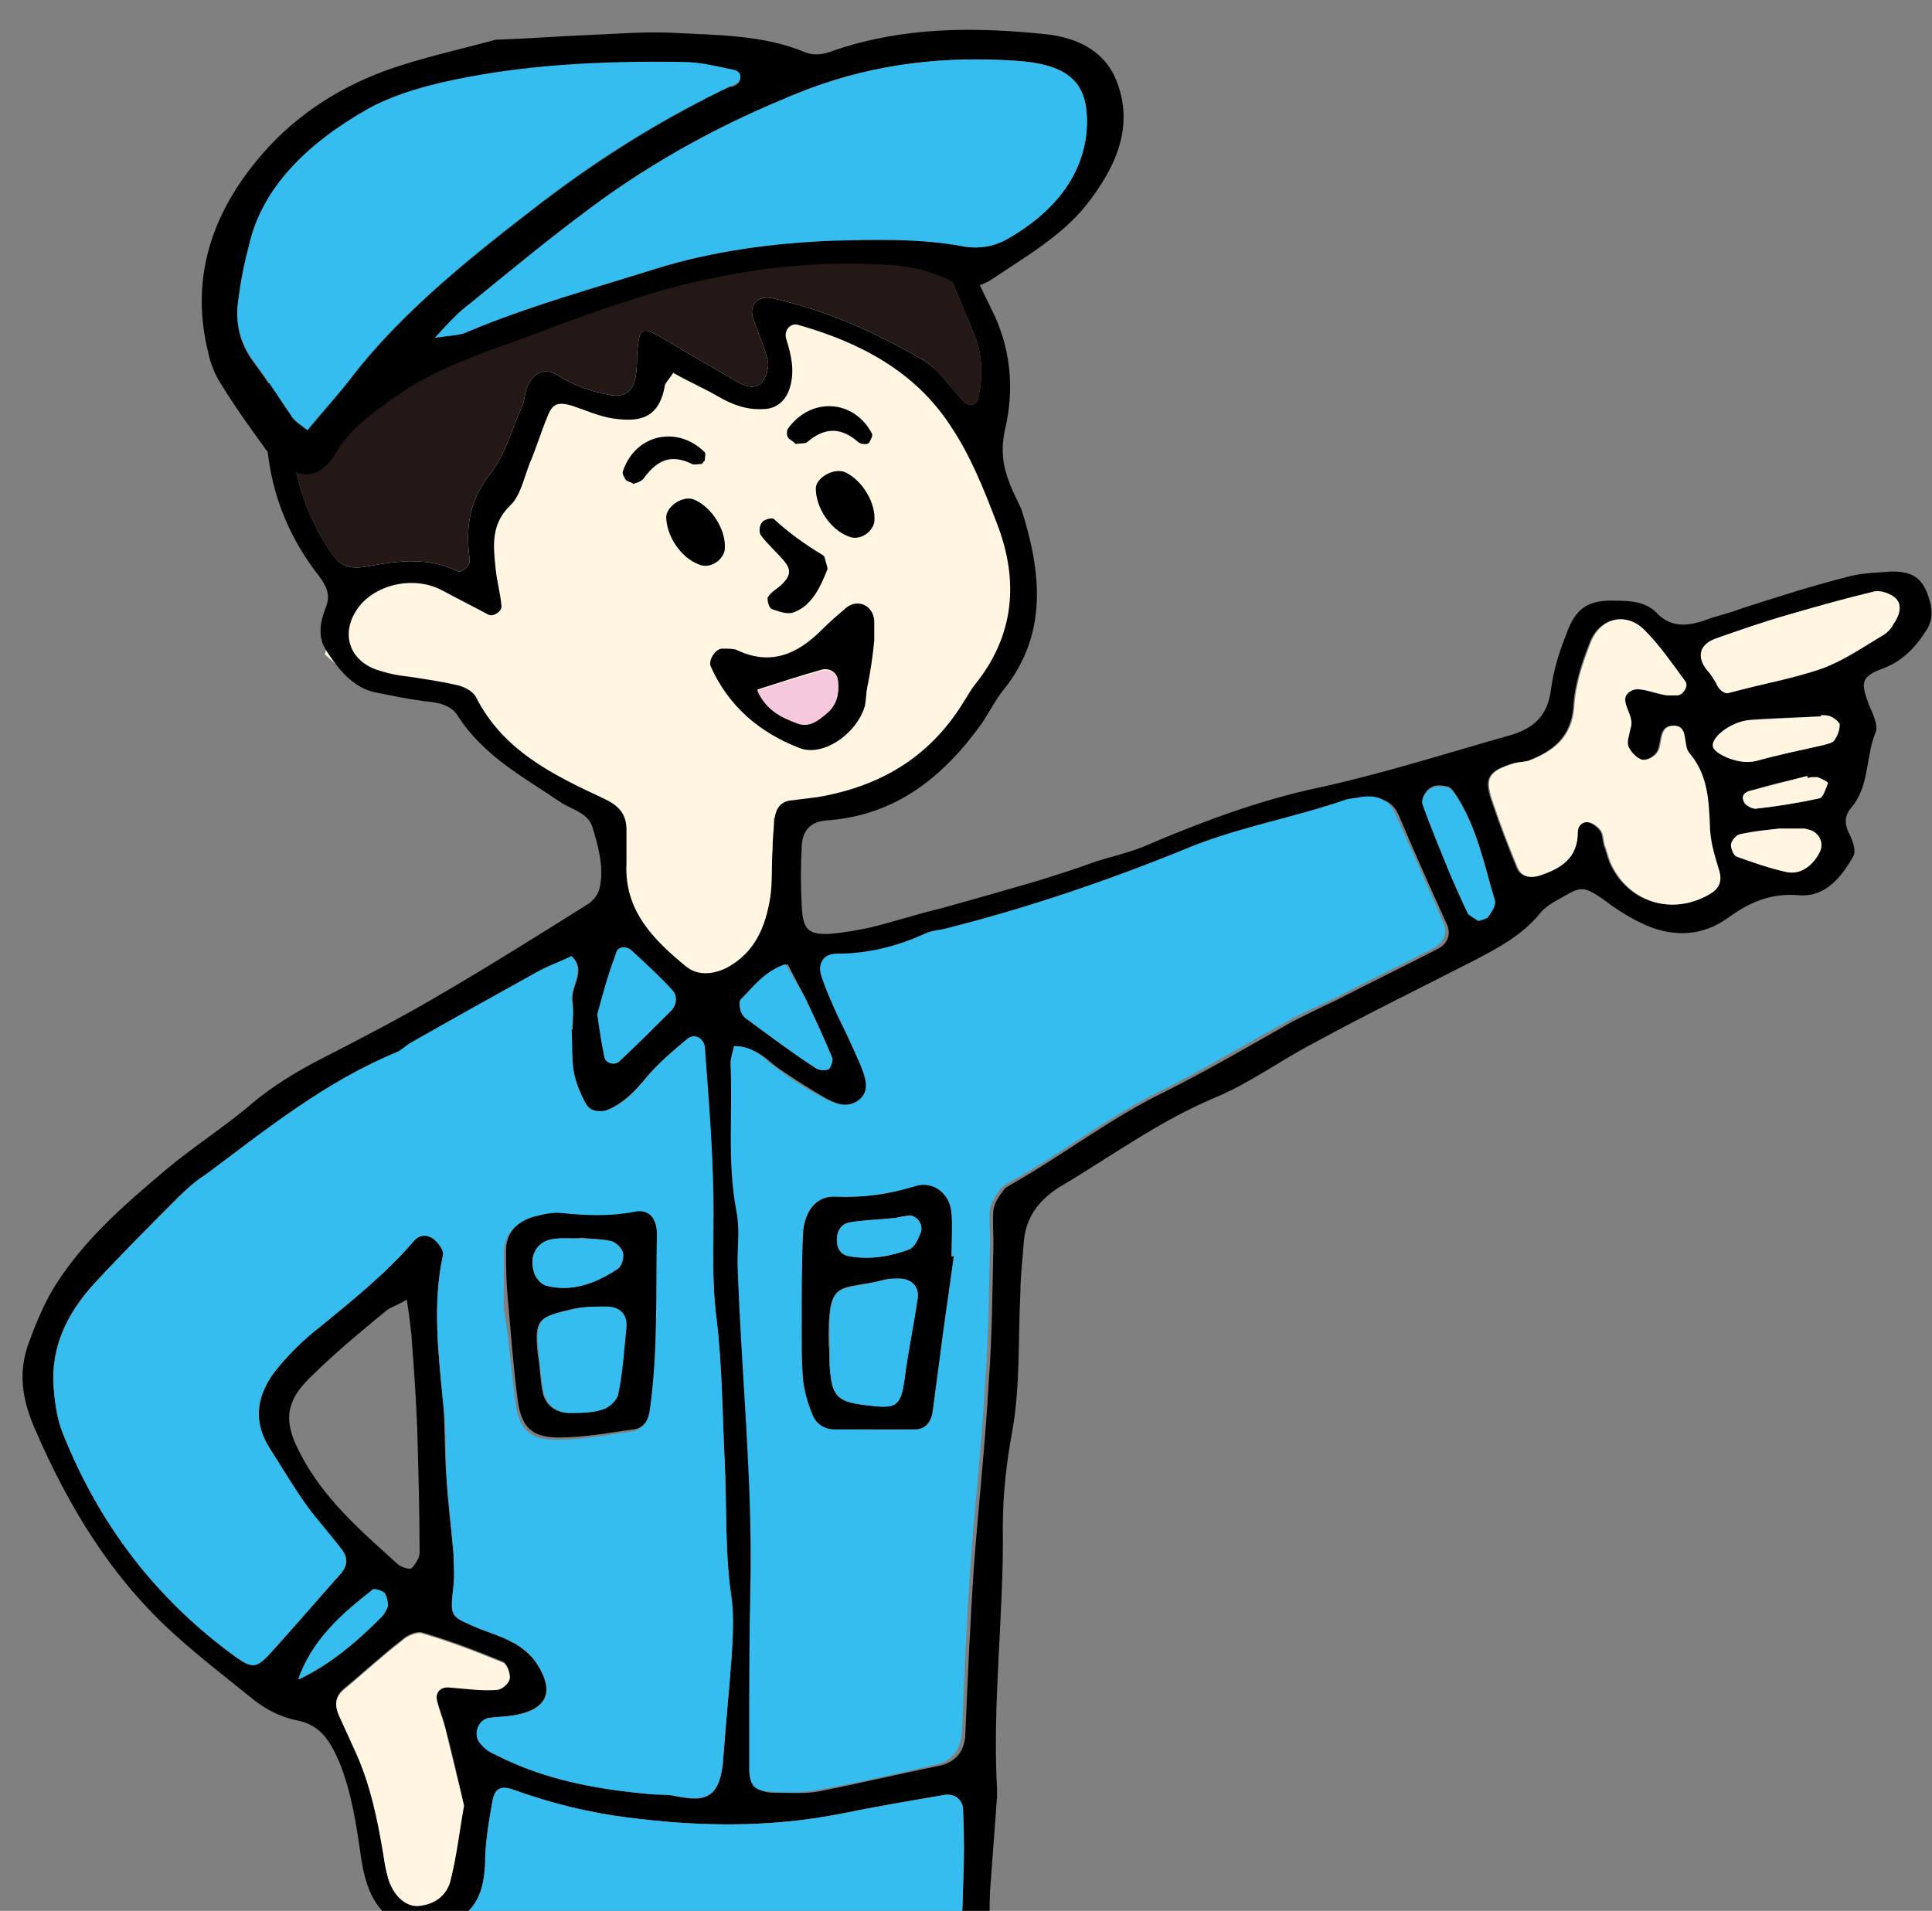 <?xml version="1.0" encoding="utf-8"?>
<!-- Generator: Adobe Illustrator 23.0.1, SVG Export Plug-In . SVG Version: 6.00 Build 0)  -->
<svg version="1.1" id="レイヤー_1" xmlns="http://www.w3.org/2000/svg" xmlns:xlink="http://www.w3.org/1999/xlink" x="0px"
	 y="0px" viewBox="0 0 165.3 163.5" style="enable-background:new 0 0 165.3 163.5;" xml:space="preserve">
<rect x="0" y="0" width="165.3" height="163.5" fill="#808080" stroke="none"/>
<style type="text/css">
	.st0{fill:#FFF5E0;}
	.st1{fill:#36BDEF;}
	.st2{fill:#231815;}
	.st3{fill:#F6C8DD;}
</style>
<g>
	<g>
		<path class="st0" d="M86.8,48.3c0,0-5.7-31.5-28.5-25.1c-22.8,6.4-30.1,20.4-30.1,20.4l1,6.4l-1.4,6l2.7,2.4l8.5,0.4l3.9,6
			l9.7,5.4l0.3,9.7l6.7,5.4l6.7-4.4l-0.1-10.9C74.4,68.4,86.4,65.4,86.8,48.3z"/>
		<g>
			<path d="M61.6,7.3c4.8,0.5,9.3,1.8,13.1,5.1c3.7,3.3,7.3,6.6,8.9,11.4c0.3,0.9,0.8,1.7,1.2,2.6c1.7,3.3,2,6.9,1.2,10.3
				c-0.4,1.8-0.2,3.2,0.4,4.7c0.3,0.8,0.7,1.5,1,2.2c1.7,5.4,2.3,10.7-1.6,15.5C85.1,60,84.6,61,84,61.9c-3.3,4.6-7.4,7.9-13.3,8.3
				c-1.3,0.1-2,0.8-2.1,2.1c-0.1,1.8-0.1,3.5,0,5.3c0.1,2,0.6,2.4,2.5,2.3c1.1-0.1,2.2-0.3,3.2-0.5c2.1-0.5,4.2-1.2,6.3-1.7
				c2.5-0.7,5-1.4,7.4-2.1c2-0.6,3.9-1.2,5.8-1.9c1.3-0.4,2.6-0.7,3.9-1.2c4.9-2.1,9.9-4,15.1-5.1c5.5-1.2,10.8-2.9,16.1-4.4
				c2.3-0.6,3.5-1.7,3.8-4c0.2-1.6,0.7-3.2,1.3-4.7c0.8-2.3,1.9-3,4.3-2.9c1.2,0,2.5,0.1,3.4,1c1.2,1.3,2.6,1.2,4.1,0.7
				c1-0.4,2.1-0.6,3.1-1c3.1-1,6.2-2,9.4-2.8c1.2-0.3,2.4-0.3,3.6-0.4c1.9,0,2.7,0.7,3.2,2.5c0.3,1,0.2,1.9-0.4,2.7
				c-0.9,1.4-2,2.5-3.6,3.1c-1.9,0.7-1.9,1.2-1.2,3.1c0.3,0.7,0.8,1.7,0.6,2.3c-0.9,2.1-0.5,4.6-2.1,6.5c-0.6,0.7-0.6,1.4-0.2,2.2
				c0.3,0.6,0.6,1.4,0.4,1.9c-1,1.8-2.4,3.6-4.7,3.4c-2.4-0.2-4.2,0.6-6,1.9c-2.2,1.6-4.6,1.7-7,0.7c-1.4-0.6-2.6-1.4-3.8-2.3
				c-1.5-1-1.8-1.1-3.3-0.2c-0.7,0.4-1.5,0.8-2,1.4c-1.6,2-3.8,3.1-5.9,4.2c-4.5,2.3-9,4.5-13.4,6.9c-2.9,1.5-5.6,3.5-8.5,4.7
				c-4.8,2-9,5.1-13.4,7.7c-1.7,1.1-2.8,2.5-3,4.6c-0.1,1.5-0.3,3-0.3,4.5c-0.2,3.9,0,7.9-0.7,11.8c-0.5,2.7-0.8,5.4-0.8,8.1
				c0.1,7.5-0.9,14.9-0.5,22.4c0,0.3,0,0.5,0,0.8c-0.2,2.7-0.4,5.4-0.6,8.1c-0.1,2.4,0.1,4.9-0.2,7.3c-0.5,3.4-0.3,6.8-0.4,10.2
				c-0.1,3.3-0.4,6.5-0.6,9.8c-0.1,1.1-0.2,2.2,0,3.3c0.2,1.5,0.1,2.9,0,4.4c-0.4,5.3-0.7,10.6-1,15.9c-0.2,3.9,0,7.9-0.7,11.8
				c-0.4,2-0.6,4-0.7,6.1c-0.2,3.3-0.2,6.6,3.2,8.6c0.8,0.5,1.4,1.3,2.1,2c1.4,1.5,1.9,3.3,1.8,5.2c0,0.6-0.2,1.5-0.7,1.8
				c-2.1,1.8-4.2,3.4-7.3,3.1c-5-0.4-9.7-1.4-13.3-5.2c-1-1.1-1.6-1.1-2.3,0c-1.2,2.1-3.2,2.4-5.2,2.3c-1.6,0-3.3-0.3-4.9-0.3
				c-3.4-0.1-6.3-1.7-8.9-3.7c-1-0.7-1.6-2.1-2.2-3.3c-0.8-1.6-0.9-3.4-0.7-5.2c0.4-3.3-0.3-6.5-0.4-9.7c-0.1-2-0.5-4.1-0.5-6.1
				c0-3.1-0.4-6.2-1.1-9.3c-0.3-1.3-0.4-2.7-0.5-4c-0.1-1.1,0-2.2-0.2-3.3c-1-5.5-2-11-2.6-16.5c-0.5-5.1-1.4-10.2-1.3-15.4
				c0-1.4,0-2.7,0-4.1c0-1.2-0.4-2.1-1.5-2.7c-2.5-1.2-3.3-3.3-3.7-5.9c-0.4-2.8-0.8-5.6-1.9-8.3c-0.8-1.8-1.6-3.1-3.6-3.5
				c-1.5-0.3-2.8-1-4-2c-2.1-1.7-4.3-3.4-6.3-5.2c-5.5-4.9-9.2-11-12.1-17.7c-1.1-2.5-1.5-4.9-0.5-7.5c0.5-1.4,1.1-2.8,1.8-4.1
				c2.5-4.3,6.2-7.5,10-10.7c2.4-2,5.1-3.7,7.4-5.7c1.7-1.4,3.5-2.5,5.4-3.5c3.5-1.8,7-3.6,10.4-5.6c4.3-2.5,8.6-5.2,12.9-7.9
				c0.4-0.3,0.8-0.8,0.9-1.3c0.4-1.8-0.1-3.5-0.6-5.2c-0.4-1.3-1.8-1.5-2.8-2.2c-3.1-2.1-6.5-3.9-8.7-7.3c-0.6-1-1.7-1.2-2.9-1.3
				c-1.5-0.2-2.9-0.5-4.4-0.8c-1.8-0.5-2.9-1.9-3.9-3.4c-0.9-1.3-0.6-2.6-0.1-3.9c0.4-1,0-1.8-0.6-2.6c-3.6-4.6-5-9.9-4.4-15.7
				c0.4-3.9,1.9-7.1,5.9-8.6c0.8-0.3,1.5-0.8,2.2-1c2.3-0.5,3.4-1.8,3.9-4.1c0.8-4,3.6-6.7,6.9-8.7c4.9-2.9,10.2-4.5,16-4.1
				C58.9,7.3,60.3,7.2,61.6,7.3z M59.6,197.5c0.2-5.4,0.5-10.9,0.8-16.3c0-0.8,0.1-1.7,1.1-2c0.7-0.3,1.6,0.6,1.7,1.9
				c0.2,1.8,0.3,3.5,0.3,5.3c0,7.1,0.5,14.1,1.5,21.1c0.1,0.9,0.2,1.9,0.2,2.8c0.3,6.2,0.5,12.5,0.8,18.7c0.1,1.2,0.1,2.5,0.4,3.6
				c0.1,0.6,0.8,1.3,1.3,1.4c2.9,0.5,5.9,0.9,8.9,1.1c1.6,0.1,2-0.6,2.1-2.3c0.3-3.4,0.7-6.7,1-10.1c0.4-4.6,0.7-9.2,0.9-13.8
				c0.2-5.4,0.1-10.9,0.8-16.3c0.3-2.1,0-4.4,0.2-6.5c0.3-3.5,0.2-7,0.2-10.5c0-4.7,0.5-9.5,0.6-14.2c0.1-2.2,0.1-4.4,0-6.5
				c0-0.9-0.7-1.5-1.7-1.3c-2.9,0.5-5.9,1-8.8,1.6c-6.1,1.2-12.2,1.1-18.3,0.3c-3.2-0.4-6.4-1.2-9.5-2.3c-1.3-0.5-1.8-0.2-2,1.1
				c-0.3,1.7-0.6,3.5-0.6,5.3c-0.1,1.6-0.4,3-1.6,4.1c-1.5,1.3-1.7,3-1.7,4.8c0,6.5,0.5,13,1.4,19.5c0.8,5.2,1.9,10.4,2.3,15.7
				c0.5,6.2,2.1,12.3,2,18.6c-0.1,2.6,0.4,5.1,0.7,7.7c0.2,1.9,0.9,2.7,2.8,2.8c2.9,0.1,5.7,0,8.6,0c1.2,0,1.7-0.6,1.8-1.8
				c0.3-3.4,0.5-6.8,0.8-10.2c0.2-2,0.4-4,0.6-6.1c0.1-1.1,0.2-2.2,0.2-3.2c0-2.9,0-5.7,0-8.6c0,0,0.1,0,0.1,0
				C59.6,201,59.6,199.2,59.6,197.5z M49,85.7c-0.2-1.3,1.2-2.6,0-3.8c-1.1,0.5-2.2,0.9-3.2,1.5c-3.6,2-7.1,4-10.7,6
				c-0.4,0.2-0.7,0.5-1,0.7c-6.1,2.5-11.2,6.6-16.5,10.4c-0.8,0.5-1.5,1.2-2.2,1.8c-2.5,2.5-5,5-7.4,7.6c-2.3,2.5-3.7,5.4-3.4,8.9
				c0.1,1.3,0.3,2.7,0.8,3.9c3.1,7.7,8,14.1,14.8,19.1c1.3,0.9,1.7,0.9,2.8-0.2c2.1-2.3,4.2-4.7,6.2-7c0.6-0.7,0.6-1.4-0.1-2.2
				c-1-1.1-2-2.3-2.8-3.5c-1.2-1.7-2.2-3.4-3.3-5.1c-1.5-2.4-0.9-4.7,0.8-6.8c1-1.2,2.2-2.4,3.5-3.4c2.8-2.3,5.7-4.6,8.1-7.4
				c0.5-0.6,1.3-0.6,1.8-0.1c0.4,0.3,0.8,0.9,0.7,1.3c-0.9,4.2-0.4,8.4,0,12.5c0.2,2.2,0.1,4.3,0.3,6.5c0.1,2.2,0.4,4.3,0.6,6.5
				c0.1,0.9,0.1,1.9,0,2.8c-0.2,2.5-0.3,2.5,1.6,3.4c1.1,0.5,2.3,0.8,3.4,1.4c0.8,0.4,1.6,1.1,2.1,1.8c1.6,2.5,0.9,4-2.1,4.5
				c-0.7,0.1-1.4,0.1-2,0.2c-1,0.2-1.3,1.6-0.6,2.3c0.4,0.4,0.9,0.6,1.3,0.9c4.1,2,8.5,2.9,13,3.3c0.8,0.1,1.6,0,2.4,0.2
				c2.7,0.6,3.8,0,4-3.5c0.2-2.8,0.5-5.7,0.7-8.5c0.1-1.6,0.2-3.3,0-4.9c-0.6-3.9-0.4-7.9-0.6-11.8c-0.2-4.1-0.2-8.1-0.7-12.2
				c-0.5-3.9-0.1-7.9-0.3-11.8c-0.1-3.8-0.5-7.6-0.7-11.4c-0.1-0.8-0.9-1.2-1.5-0.7c-1.2,1-2.5,2.1-3.5,3.3c-1,1.2-2,2.2-3.4,2.8
				c-0.7,0.3-1.4,0.1-1.8-0.6c-0.4-0.8-0.8-1.7-1-2.6c-0.2-1.2-0.2-2.4-0.2-3.7c0,0,0,0,0.1,0C49,87.3,49.1,86.5,49,85.7z
				 M62.8,91.1c0.2,4.2-0.4,8.4,0.5,12.6c0.3,1.4,0,3,0.1,4.5c0.3,9.2,1.3,18.5,1.1,27.7c-0.1,4.4-0.1,8.7-0.1,13.1
				c0,0.8,0,1.6,0,2.4c0.1,1.5,0.5,2,1.9,2c1.2,0,2.5,0.1,3.7-0.1c3.5-0.7,6.9-1.5,10.3-2.2c1.5-0.3,2.3-1.3,2.3-2.9
				c0.2-4.6,0.4-9.2,0.7-13.8c0.4-5.4,1-10.8,1.3-16.2c0.3-3.9,0.3-7.9,0.4-11.8c0-1-0.1-1.9,0-2.9c0.1-0.6,0.5-1.2,0.9-1.7
				c0.1-0.2,0.4-0.3,0.7-0.5c4.4-2.5,8.4-5.6,12.9-7.8c3.8-1.9,7.4-4,11.1-6.1c1.2-0.6,2.4-1.2,3.7-1.8c2.9-1.5,5.8-2.9,8.7-4.4
				c0.8-0.4,1.2-1.2,0.8-2.1c-1.4-3.1-2.8-6.2-4.1-9.3c-0.6-1.4-1.7-1.6-3-1.5c-0.4,0-0.8,0-1.2,0.2c-4.4,1.5-8.9,2.3-13.2,4
				c-6.8,2.7-13.7,5.1-20.9,7c-0.7,0.2-1.4,0.2-2,0.5c-2.4,1-4.9,1.6-7.5,1.7c-1.2,0-1.7,0.8-1.3,2c0.4,1.1,0.9,2.3,1.4,3.4
				c0.6,1.4,1.3,2.7,1.9,4.1c0.4,1,0.9,2.2-0.1,3c-1,0.8-2.1,0.3-3.1-0.2c-1.4-0.8-2.8-1.7-4.1-2.6c-1-0.7-1.7-1.7-3.3-1.7
				C62.9,90.1,62.7,90.6,62.8,91.1z M56.9,32.9c-0.5,3.1-2.4,3.2-4.5,2.9c-1.2-0.2-2.3-0.7-3.5-1.1c-1.1-0.3-1.6-0.2-2,0.8
				c-0.6,1.4-1,2.8-1.6,4.2c-0.5,1.3-0.8,2.8-1.7,3.6c-1.6,1.6-1.4,3.4-1.2,5.3c0.1,1.1,0.4,2.1,0.5,3.2c0.1,0.5-0.7,1-1.1,0.8
				c-1.3-0.7-2.7-1.4-4-2.1c-2.3-1.2-5.4-0.6-7,1.3c-1.7,2.1-1.1,4.6,1.4,5.5c0.9,0.3,1.8,0.5,2.8,0.6c1.3,0.2,2.7,0.4,4,0.7
				c0.6,0.1,1.4,0.5,1.7,1c2.3,4.6,6.6,6.7,10.9,8.7c1.3,0.6,2,1.3,2,2.7c0,1,0,1.9,0,2.9c-0.2,4,2.3,6.5,5.1,8.8
				c1,0.8,2.3,0.7,3.5,0.1c2.4-1.3,3.3-3.5,3.7-6c0.2-1.3,0.1-2.7,0.2-4.1c0-0.9,0.1-1.9,0.2-2.8c0.1-0.7,0.5-1.3,1.3-1.4
				c0.8-0.1,1.6-0.2,2.4-0.3c5.2-0.9,9.4-3.3,12.3-7.9c0.4-0.6,0.7-1.2,1.1-1.7c3.4-4.2,3.8-8.9,1.9-13.8c-1.1-2.9-2.3-5.9-4-8.4
				c-3-4.6-7.7-7.1-13-8.6c-0.7-0.2-1.3,0.5-1,1.3c0.4,1.3,0.7,2.6,0.3,4c-0.3,1.1-1.1,1.9-2.3,1.9c-1.4,0.1-2.7-0.4-3.9-1.1
				c-1.2-0.7-2.4-1.2-3.8-2C57.2,32.5,57,32.7,56.9,32.9z M42,13.8c-3.2,2.2-5.3,5.1-5.5,9.1c-0.1,1.4-0.7,2.2-2.1,2.6
				c-1.7,0.5-3.3,1.2-4.9,1.9c-2.5,1-3.9,3.1-4.3,5.6c-0.8,5.2,0.2,10,3.2,14.4c0.7,1,1.5,1.3,2.8,1.1c2.7-0.5,5.4-0.9,8,0.4
				c0.2,0.1,0.8-0.3,0.9-0.6c0.2-0.3,0-0.8,0-1.2c-0.2-2.4,0.2-4.4,1.8-6.5c1.3-1.6,1.9-3.9,2.8-5.9c0.2-0.5,0.2-1.1,0.4-1.6
				c0.5-1.2,1.5-1.7,2.6-1c1.4,0.9,2.9,1.4,4.5,1.7c1.3,0.2,2-0.3,2.2-1.7c0.1-0.5,0.1-1.1,0.1-1.6c0.2-2.7,0.3-2.7,2.8-1.2
				c2,1.2,4,2.3,6,3.5c0.6,0.3,1.4,0.5,1.9-0.1c0.4-0.5,0.6-1.3,0.5-1.8c-0.3-1.3-0.9-2.5-1.3-3.8c-0.3-1.1,0.5-1.8,1.6-1.6
				c4.6,1,8.8,2.9,12.8,5.2c1.5,0.8,2.5,2.5,3.7,3.7c0.2,0.2,0.5,0.3,0.7,0.2c0.2,0,0.5-0.3,0.5-0.5c0.4-1.9,0.4-3.8-0.4-5.6
				c-1-2.4-1.9-4.8-3.2-7.1c-2.4-4.3-5.8-7.6-10.1-9.8c-3.6-1.9-7.5-3.3-10.8-2.9C52.5,8.7,47,10.4,42,13.8z M139.5,59.1
				c0.7-0.4,2.1,0.3,3.1,0.4c0.3,0,0.5,0,0.8,0c0.5,0,1-0.8,0.7-1.2c-1.1-1.5-2.2-3.1-3.5-4.4c-1.6-1.6-3.8-1-4.6,1.1
				c-0.7,1.8-1.3,3.6-1.4,5.5c-0.2,2.6-1.8,3.8-3.9,4.6c-0.4,0.1-0.8,0.1-1.2,0.2c-2.3,0.7-2.6,1.3-1.8,3.5c0.6,1.8,1.3,3.6,2,5.3
				c0.3,0.9,1.1,1.1,2,0.8c1.8-0.6,3.2-1.5,3.2-3.7c0-0.6,0.5-1,1.1-0.8c0.3,0.1,0.7,0.4,0.9,0.7c0.2,0.3,0.2,0.8,0.3,1.2
				c0.2,0.5,0.3,1,0.5,1.5c1.5,3.4,5.3,4.6,8.5,2.7c0.7-0.4,1.1-1,0.8-2c-0.4-1.3-0.8-2.6-0.8-3.9c-0.1-2.2-0.2-4.3-1.7-6.1
				c-0.7-0.7,0-2.5-1.5-2.4c-1.2,0.1-0.8,1.6-1.3,2.3c-0.3,0.4-0.9,0.7-1.3,0.6c-0.4-0.1-0.9-0.6-1.1-1c-0.1-0.5,0.1-1,0.2-1.6
				C139.9,61.3,138.1,59.9,139.5,59.1z M84.6,247.5c1-0.7,1.3-1.7,1-2.9c-0.5-2.1-1.7-3.9-3.5-4.8c-4.1-2.2-8.6-3.3-13.3-3.1
				c-1.9,0.1-3.2,2.1-2.7,4.2c0.5,1.9,1.4,3.5,2.9,4.8c2.6,2.1,5.6,3.2,10.9,3.4C81.2,249.2,83,248.6,84.6,247.5z M38.1,147.8
				c-0.2-0.8-0.5-1.5-0.7-2.3c-0.2-0.8,0.3-1.3,1.1-1.2c1.3,0.1,2.7,0.3,4,0.2c0.4,0,1-0.5,1.1-0.9c0.1-0.4-0.2-1.2-0.5-1.4
				c-2.2-0.9-4.5-1.8-6.9-2.5c-0.5-0.2-1.4,0.2-1.8,0.6c-1.7,1.3-3.3,2.8-5,4.2c-0.7,0.6-0.8,1.3-0.4,2.2c0.5,1.1,1,2.2,1.5,3.3
				c1.2,2.7,1.8,5.6,2.3,8.6c0.1,0.7,0.2,1.3,0.4,2c0.4,1.4,1.4,2.4,2.5,2.4c1.4-0.1,2.4-0.8,2.8-2c0.5-2.1,0.8-4.2,1.2-6.5
				C39.2,152.3,38.7,150,38.1,147.8z M33.1,112.1c-2.3,1.9-4.6,3.8-6.7,5.9c-2,2-2.1,3.7-0.8,6.2c2,4,5.3,6.8,8.5,9.7
				c0.3,0.2,0.9,0.4,1.1,0.3c0.3-0.3,0.7-0.9,0.7-1.3c0-3.5-0.1-7.1-0.2-10.6c-0.1-2.7-0.3-5.4-0.5-8.1c-0.1-0.9-0.2-1.8-0.4-3
				C34,111.7,33.5,111.8,33.1,112.1z M48.3,244.1c1.6,0.7,3.3,1.3,4.9,1.7c1.6,0.4,3.2,0.6,4.8,0.6c0.9,0,1.9-0.2,2.7-0.5
				c1.3-0.5,2-2.1,1.5-3.4c-0.4-1.1-0.9-2.3-1.7-3.2c-2.4-2.5-5.4-4-8.9-4.3c-1.6-0.1-3.2-0.1-4.9,0c-1.5,0-1.9,0.6-2,2
				c0,0.3,0,0.5,0,0.9C44.4,240.8,45.7,242.9,48.3,244.1z M155.9,57.2c1.9-0.7,3.6-1.9,5.3-2.9c0.3-0.2,0.6-0.5,0.8-0.9
				c0.5-0.7,0.8-1.6,0.2-2.2c-0.4-0.4-1.3-0.7-1.8-0.6c-2.5,0.6-5,1.3-7.4,2c-2.1,0.6-4.1,1.3-6.1,2c-1.5,0.5-1.8,1.6-0.8,2.8
				c0.3,0.3,0.5,0.7,0.7,1c0.4,0.6,1,0.9,1.2,0.8C150.9,58.5,153.5,58.1,155.9,57.2z M60.9,223c-0.2,3.7-0.5,7.3-0.5,11
				c0,2.9-0.1,2.9,2.8,4.7c1.3-2.1,1.4-4.3,1-6.6c-0.3-1.9-0.4-3.8-0.5-5.7c-0.4-5.4-0.7-10.8-1-16.2C62.2,214.4,61,218.6,60.9,223z
				 M51.7,90.4c0.1,0.6,0.9,0.8,1.3,0.4c1.5-1.4,2.9-2.8,4.4-4.3c0.5-0.5,0.6-1.3,0.1-1.8c-1.1-1.2-2.3-2.3-3.5-3.4
				c-0.5-0.4-1.2-0.3-1.3,0.3c-0.6,1.8-1,3.6-1.4,5.1C51.3,88.2,51.5,89.3,51.7,90.4z M63.4,85.5c-0.2,0.2-0.1,0.7,0,1.1
				c0.1,0.2,0.3,0.5,0.5,0.6c1.9,1.4,3.9,2.9,5.9,4.2c0.3,0.2,0.8,0.2,1.1,0.1c0.2-0.2,0.4-0.8,0.3-1c-0.7-1.7-1.5-3.4-2.3-5.1
				c-0.5-1-1-1.9-1.5-2.9C65.5,83,64.5,84.4,63.4,85.5z M127.3,78.4c0.3-0.4,0.7-1,0.6-1.4c-0.9-3-1.5-6.1-3.2-8.8
				c-0.2-0.3-0.5-0.8-0.8-0.9c-0.5-0.1-1.1-0.2-1.5,0.1c-0.4,0.2-0.8,0.9-0.7,1.3c0.7,2,1.6,4.1,2.4,6.1c0.5,1.1,1,2.3,1.5,3.3
				c0.2,0.3,0.6,0.5,0.9,0.7C126.8,78.6,127.2,78.6,127.3,78.4z M149.8,61.6c-1.7,0.1-3.6,1.6-3.2,2.4c0.3,0.6,2.3,1.5,3.7,1.1
				c1.8-0.5,3.7-0.9,5.5-1.3c0.4-0.1,0.9-0.2,1.1-0.4c0.3-0.4,0.5-0.9,0.5-1.4c0-0.2-0.5-0.6-0.8-0.7c-0.2-0.1-0.5-0.1-0.8-0.1
				c0,0.1,0,0.1,0,0.1C153.8,61.4,151.8,61.4,149.8,61.6z M148.8,71.4c-0.3,0.1-0.7,0.6-0.7,0.9c0,0.3,0.2,0.9,0.5,1
				c1.4,0.5,2.8,1,4.2,1.3c1.2,0.3,2.3-0.5,2.9-1.7c0.4-0.8-0.1-1.7-0.9-1.9c-0.1,0-0.3-0.1-0.4-0.1c-0.5,0-1.1,0-2.2,0
				C151.5,71,150.1,71.1,148.8,71.4z M32.6,138.4c0.3-0.3,0.5-0.7,0.6-1c0-0.3-0.1-0.8-0.3-1.1c-0.2-0.2-0.9-0.4-1-0.3
				c-2.6,2.2-5.1,4.4-6.3,7.7C28.3,142.4,30.5,140.5,32.6,138.4z M150,67.6c-0.5,0.1-1.1,0.3-0.8,1c0.1,0.3,0.7,0.6,1,0.6
				c1.8-0.2,3.7-0.5,5.5-0.9c0.3-0.1,0.5-0.8,0.7-1.3c0-0.1-0.6-0.4-0.9-0.5c-0.1,0-0.3,0-0.4,0c-0.1,0-0.3,0-0.4,0.1
				c0-0.1,0-0.1,0-0.2C153,66.8,151.5,67.1,150,67.6z"/>
			<path class="st1" d="M59.6,202.8c0-1.8-0.1-3.5,0-5.3c0.2-5.4,0.5-10.9,0.8-16.3c0-0.8,0.1-1.7,1.1-2c0.7-0.3,1.6,0.6,1.7,1.9
				c0.2,1.8,0.3,3.5,0.3,5.3c0,7.1,0.5,14.1,1.5,21.1c0.1,0.9,0.2,1.9,0.2,2.8c0.3,6.2,0.5,12.5,0.8,18.7c0.1,1.2,0.1,2.5,0.4,3.6
				c0.1,0.6,0.8,1.3,1.3,1.4c2.9,0.5,5.9,0.9,8.9,1.1c1.6,0.1,2-0.6,2.1-2.3c0.3-3.4,0.7-6.7,1-10.1c0.4-4.6,0.7-9.2,0.9-13.8
				c0.2-5.4,0.1-10.9,0.8-16.3c0.3-2.1,0-4.4,0.2-6.5c0.3-3.5,0.2-7,0.2-10.5c0-4.7,0.5-9.5,0.6-14.2c0.1-2.2,0.1-4.4,0-6.5
				c0-0.9-0.7-1.5-1.7-1.3c-2.9,0.5-5.9,1-8.8,1.6c-6.1,1.2-12.2,1.1-18.3,0.3c-3.2-0.4-6.4-1.2-9.5-2.3c-1.3-0.5-1.8-0.2-2,1.1
				c-0.3,1.7-0.6,3.5-0.6,5.3c-0.1,1.6-0.4,3-1.6,4.1c-1.5,1.3-1.7,3-1.7,4.8c0,6.5,0.5,13,1.4,19.5c0.8,5.2,1.9,10.4,2.3,15.7
				c0.5,6.2,2.1,12.3,2,18.6c-0.1,2.6,0.4,5.1,0.7,7.7c0.2,1.9,0.9,2.7,2.8,2.8c2.9,0.1,5.7,0,8.6,0c1.2,0,1.7-0.6,1.8-1.8
				c0.3-3.4,0.5-6.8,0.8-10.2c0.2-2,0.4-4,0.6-6.1c0.1-1.1,0.2-2.2,0.2-3.2C59.6,208.5,59.5,205.6,59.6,202.8
				C59.6,202.8,59.6,202.8,59.6,202.8z"/>
			<path class="st1" d="M48.9,88.1c0.1,1.2,0,2.5,0.2,3.7c0.2,0.9,0.5,1.8,1,2.6c0.3,0.6,1,0.8,1.8,0.6c1.5-0.5,2.4-1.6,3.4-2.8
				c1-1.2,2.3-2.3,3.5-3.3c0.6-0.5,1.4-0.1,1.5,0.7c0.3,3.8,0.6,7.6,0.7,11.4c0.1,3.9-0.2,7.9,0.3,11.8c0.5,4.1,0.5,8.1,0.7,12.2
				c0.2,3.9,0,7.9,0.6,11.8c0.2,1.6,0.1,3.3,0,4.9c-0.2,2.8-0.5,5.7-0.7,8.5c-0.2,3.4-1.3,4-4,3.5c-0.8-0.2-1.6-0.1-2.4-0.2
				c-4.5-0.4-8.9-1.2-13-3.3c-0.5-0.2-1-0.5-1.3-0.9c-0.8-0.7-0.4-2.1,0.6-2.3c0.7-0.1,1.4-0.1,2-0.2c3-0.4,3.8-2,2.1-4.5
				c-0.5-0.8-1.3-1.4-2.1-1.8c-1.1-0.6-2.3-0.9-3.4-1.4c-1.9-0.8-1.9-0.9-1.6-3.4c0.1-0.9,0-1.9,0-2.8c-0.2-2.2-0.4-4.3-0.6-6.5
				c-0.1-2.2,0-4.4-0.3-6.5c-0.4-4.2-0.9-8.4,0-12.5c0.1-0.4-0.4-1-0.7-1.3c-0.6-0.5-1.3-0.5-1.8,0.1c-2.4,2.8-5.3,5.1-8.1,7.4
				c-1.3,1-2.5,2.2-3.5,3.4c-1.7,2-2.3,4.3-0.8,6.8c1.1,1.7,2.1,3.5,3.3,5.1c0.9,1.2,1.9,2.3,2.8,3.5c0.6,0.7,0.7,1.4,0.1,2.2
				c-2.1,2.3-4.1,4.7-6.2,7c-1.1,1.2-1.5,1.1-2.8,0.2c-6.8-4.9-11.7-11.3-14.8-19.1c-0.5-1.2-0.7-2.6-0.8-3.9
				c-0.3-3.5,1.2-6.4,3.4-8.9c2.4-2.6,4.9-5.1,7.4-7.6c0.7-0.7,1.4-1.3,2.2-1.8C22.8,96.6,27.9,92.5,34,90c0.4-0.2,0.7-0.5,1-0.7
				c3.5-2,7.1-4,10.7-6c1-0.6,2.2-1,3.2-1.5c1.2,1.3-0.1,2.5,0,3.8C49.1,86.5,49,87.3,48.9,88.1C49,88.1,48.9,88.1,48.9,88.1z
				 M44.1,120c0.3,2.3,1.2,3.2,3.5,3.2c2.2,0,4.3-0.4,6.4-0.7c0.9-0.1,1.3-0.8,1.4-1.7c0.7-5,0.6-10,0.6-15c0-1.4-0.7-2.2-2-1.9
				c-2,0.4-4,0.3-6.1,0.1c-0.8-0.1-1.6,0.1-2.4,0.3c-1.4,0.4-2.4,1.3-2.4,2.9c0,1.4,0,2.7,0,4.8C43.5,114.1,43.7,117,44.1,120z"/>
			<path class="st1" d="M66.3,91.3c1.3,1,2.7,1.9,4.1,2.6c0.9,0.5,2.1,1,3.1,0.2c1-0.8,0.5-2,0.1-3c-0.6-1.4-1.2-2.7-1.9-4.1
				c-0.5-1.1-1-2.2-1.4-3.4c-0.4-1.1,0.1-2,1.3-2c2.6,0,5.1-0.6,7.5-1.7c0.6-0.3,1.3-0.3,2-0.5c7.1-1.8,14.1-4.2,20.9-7
				c4.3-1.7,8.9-2.5,13.2-4c0.4-0.1,0.8-0.1,1.2-0.2c1.3-0.2,2.4,0.1,3,1.5c1.4,3.1,2.8,6.2,4.1,9.3c0.4,0.9,0,1.6-0.8,2.1
				c-2.9,1.5-5.8,2.9-8.7,4.4c-1.2,0.6-2.5,1.1-3.7,1.8c-3.7,2-7.3,4.2-11.1,6.1c-4.5,2.2-8.5,5.4-12.9,7.8
				c-0.2,0.1-0.5,0.3-0.7,0.5c-0.3,0.5-0.8,1.1-0.9,1.7c-0.1,0.9,0,1.9,0,2.9c-0.1,3.9-0.1,7.9-0.4,11.8c-0.3,5.4-0.9,10.8-1.3,16.2
				c-0.3,4.6-0.5,9.2-0.7,13.8c-0.1,1.6-0.8,2.6-2.3,2.9c-3.4,0.8-6.9,1.6-10.3,2.2c-1.2,0.2-2.4,0.2-3.7,0.1c-1.4,0-1.9-0.5-1.9-2
				c0-0.8,0-1.6,0-2.4c0-4.4,0-8.7,0.1-13.1c0.2-9.3-0.8-18.5-1.1-27.7c0-1.5,0.2-3-0.1-4.5c-0.8-4.2-0.3-8.4-0.5-12.6
				c0-0.5,0.2-1,0.3-1.5C64.6,89.5,65.3,90.6,66.3,91.3z M81.4,103.8c-0.1-1.6-1.6-2.8-3.1-2.3c-2.2,0.7-4.4,1-6.8,0.9
				c-1.7-0.1-2.8,1.3-2.8,3.3c-0.1,2.6-0.1,5.1-0.1,7.7c0,1.5-0.1,3,0.1,4.5c0.1,1.1,0.4,2.1,0.8,3.1c0.3,0.8,1,1.3,1.9,1.3
				c2.3,0,4.6,0.1,6.9,0c1,0,1.4-0.7,1.5-1.6c0.3-2.3,0.6-4.6,0.9-6.8c0.3-2.1,0.6-4.3,0.9-6.4c-0.1,0-0.1,0-0.2,0
				C81.4,106.2,81.5,105,81.4,103.8z"/>
			<path class="st2" d="M59.5,8.7c-7,0-12.5,1.7-17.5,5.1c-3.2,2.2-5.3,5.1-5.5,9.1c-0.1,1.4-0.7,2.2-2.1,2.6
				c-1.7,0.5-3.3,1.2-4.9,1.9c-2.5,1-3.9,3.1-4.3,5.6c-0.8,5.2,0.2,10,3.2,14.4c0.7,1,1.5,1.3,2.8,1.1c2.7-0.5,5.4-0.9,8,0.4
				c0.2,0.1,0.8-0.3,0.9-0.6c0.2-0.3,0-0.8,0-1.2c-0.2-2.4,0.2-4.4,1.8-6.5c1.3-1.6,1.9-3.9,2.8-5.9c0.2-0.5,0.2-1.1,0.4-1.6
				c0.5-1.2,1.5-1.7,2.6-1c1.4,0.9,2.9,1.4,4.5,1.7c1.3,0.2,2-0.3,2.2-1.7c0.1-0.5,0.1-1.1,0.1-1.6c0.2-2.7,0.3-2.7,2.8-1.2
				c2,1.2,4,2.3,6,3.5c0.6,0.3,1.4,0.5,1.9-0.1c0.4-0.5,0.6-1.3,0.5-1.8c-0.3-1.3-0.9-2.5-1.3-3.8c-0.3-1.1,0.5-1.8,1.6-1.6
				c4.6,1,8.8,2.9,12.8,5.2c1.5,0.8,2.5,2.5,3.7,3.7c0.2,0.2,0.5,0.3,0.7,0.2c0.2,0,0.5-0.3,0.5-0.5c0.4-1.9,0.4-3.8-0.4-5.6
				c-1-2.4-1.9-4.8-3.2-7.1c-2.4-4.3-5.8-7.6-10.1-9.8C66.6,9.7,62.7,8.3,59.5,8.7z"/>
			<path class="st0" d="M139.5,62.3c0.5-1.1-1.3-2.5,0.1-3.2c0.7-0.4,2.1,0.3,3.1,0.4c0.3,0,0.5,0,0.8,0c0.5,0,1-0.8,0.7-1.2
				c-1.1-1.5-2.2-3.1-3.5-4.4c-1.6-1.6-3.8-1-4.6,1.1c-0.7,1.8-1.3,3.6-1.4,5.5c-0.2,2.6-1.8,3.8-3.9,4.6c-0.4,0.1-0.8,0.1-1.2,0.2
				c-2.3,0.7-2.6,1.3-1.8,3.5c0.6,1.8,1.3,3.6,2,5.3c0.3,0.9,1.1,1.1,2,0.8c1.8-0.6,3.2-1.5,3.2-3.7c0-0.6,0.5-1,1.1-0.8
				c0.3,0.1,0.7,0.4,0.9,0.7c0.2,0.3,0.2,0.8,0.3,1.2c0.2,0.5,0.3,1,0.5,1.5c1.5,3.4,5.3,4.6,8.5,2.7c0.7-0.4,1.1-1,0.8-2
				c-0.4-1.3-0.8-2.6-0.8-3.9c-0.1-2.2-0.2-4.3-1.7-6.1c-0.7-0.7,0-2.5-1.5-2.4c-1.2,0.1-0.8,1.6-1.3,2.3c-0.3,0.4-0.9,0.7-1.3,0.6
				c-0.4-0.1-0.9-0.6-1.1-1C139.1,63.5,139.4,62.9,139.5,62.3z"/>
			<path class="st2" d="M79.9,249.1c1.3,0.1,3.1-0.5,4.7-1.6c1-0.7,1.3-1.7,1-2.9c-0.5-2.1-1.7-3.9-3.5-4.8
				c-4.1-2.2-8.6-3.3-13.3-3.1c-1.9,0.1-3.2,2.1-2.7,4.2c0.5,1.9,1.4,3.5,2.9,4.8C71.6,247.8,74.7,248.9,79.9,249.1z"/>
			<path class="st0" d="M39.7,154.5c-0.5-2.2-1.1-4.4-1.6-6.6c-0.2-0.8-0.5-1.5-0.7-2.3c-0.2-0.8,0.3-1.3,1.1-1.2
				c1.3,0.1,2.7,0.3,4,0.2c0.4,0,1-0.5,1.1-0.9c0.1-0.4-0.2-1.2-0.5-1.4c-2.2-0.9-4.5-1.8-6.9-2.5c-0.5-0.2-1.4,0.2-1.8,0.6
				c-1.7,1.3-3.3,2.8-5,4.2c-0.7,0.6-0.8,1.3-0.4,2.2c0.5,1.1,1,2.2,1.5,3.3c1.2,2.7,1.8,5.6,2.3,8.6c0.1,0.7,0.2,1.3,0.4,2
				c0.4,1.4,1.4,2.4,2.5,2.4c1.4-0.1,2.4-0.8,2.8-2C39.1,158.8,39.3,156.7,39.7,154.5z"/>
			<path class="st2" d="M44.7,237.9c-0.3,2.9,0.9,5,3.5,6.2c1.6,0.7,3.3,1.3,4.9,1.7c1.6,0.4,3.2,0.6,4.8,0.6c0.9,0,1.9-0.2,2.7-0.5
				c1.3-0.5,2-2.1,1.5-3.4c-0.4-1.1-0.9-2.3-1.7-3.2c-2.4-2.5-5.4-4-8.9-4.3c-1.6-0.1-3.2-0.1-4.9,0c-1.5,0-1.9,0.6-2,2
				C44.7,237.3,44.7,237.6,44.7,237.9z"/>
			<path class="st0" d="M147.9,59.3c3-0.8,5.6-1.3,8-2.1c1.9-0.7,3.6-1.9,5.3-2.9c0.3-0.2,0.6-0.5,0.8-0.9c0.5-0.7,0.8-1.6,0.2-2.2
				c-0.4-0.4-1.3-0.7-1.8-0.6c-2.5,0.6-5,1.3-7.4,2c-2.1,0.6-4.1,1.3-6.1,2c-1.5,0.5-1.8,1.6-0.8,2.8c0.3,0.3,0.5,0.7,0.7,1
				C147.1,59.2,147.7,59.4,147.9,59.3z"/>
			<path class="st1" d="M51.1,86.8c0.2,1.5,0.4,2.6,0.6,3.6c0.1,0.6,0.9,0.8,1.3,0.4c1.5-1.4,2.9-2.8,4.4-4.3
				c0.5-0.5,0.6-1.3,0.1-1.8c-1.1-1.2-2.3-2.3-3.5-3.4c-0.5-0.4-1.2-0.3-1.3,0.3C52,83.4,51.5,85.3,51.1,86.8z"/>
			<path class="st1" d="M67.2,82.5c-1.8,0.6-2.7,1.9-3.8,3c-0.2,0.2-0.1,0.7,0,1.1c0.1,0.2,0.3,0.5,0.5,0.6c1.9,1.4,3.9,2.9,5.9,4.2
				c0.3,0.2,0.8,0.2,1.1,0.1c0.2-0.2,0.4-0.8,0.3-1c-0.7-1.7-1.5-3.4-2.3-5.1C68.3,84.4,67.8,83.5,67.2,82.5z"/>
			<path class="st1" d="M126.5,78.8c0.4-0.1,0.7-0.2,0.8-0.3c0.3-0.4,0.7-1,0.6-1.4c-0.9-3-1.5-6.1-3.2-8.8
				c-0.2-0.3-0.5-0.8-0.8-0.9c-0.5-0.1-1.1-0.2-1.5,0.1c-0.4,0.2-0.8,0.9-0.7,1.3c0.7,2,1.6,4.1,2.4,6.1c0.5,1.1,1,2.3,1.5,3.3
				C125.8,78.4,126.2,78.6,126.5,78.8z"/>
			<path class="st0" d="M155.8,61.3c-2,0.1-4,0.2-6,0.3c-1.7,0.1-3.6,1.6-3.2,2.4c0.3,0.6,2.3,1.5,3.7,1.1c1.8-0.5,3.7-0.9,5.5-1.3
				c0.4-0.1,0.9-0.2,1.1-0.4c0.3-0.4,0.5-0.9,0.5-1.4c0-0.2-0.5-0.6-0.8-0.7c-0.2-0.1-0.5-0.1-0.8-0.1
				C155.8,61.2,155.8,61.2,155.8,61.3z"/>
			<path class="st0" d="M152.2,70.9c-0.8,0.1-2.1,0.2-3.4,0.5c-0.3,0.1-0.7,0.6-0.7,0.9c0,0.3,0.2,0.9,0.5,1c1.4,0.5,2.8,1,4.2,1.3
				c1.2,0.3,2.3-0.5,2.9-1.7c0.4-0.8-0.1-1.7-0.9-1.9c-0.1,0-0.3-0.1-0.4-0.1C153.9,70.9,153.4,70.9,152.2,70.9z"/>
			<path class="st1" d="M25.5,143.7c2.8-1.3,5-3.2,7.1-5.3c0.3-0.3,0.5-0.7,0.6-1c0-0.3-0.1-0.8-0.3-1.1c-0.2-0.2-0.9-0.4-1-0.3
				C29.2,138.1,26.7,140.3,25.5,143.7z"/>
			<path class="st0" d="M154.6,66.4c-1.5,0.4-3.1,0.8-4.6,1.2c-0.5,0.1-1.1,0.3-0.8,1c0.1,0.3,0.7,0.6,1,0.6
				c1.8-0.2,3.7-0.5,5.5-0.9c0.3-0.1,0.5-0.8,0.7-1.3c0-0.1-0.6-0.4-0.9-0.5c-0.1,0-0.3,0-0.4,0c-0.1,0-0.3,0-0.4,0.1
				C154.6,66.5,154.6,66.4,154.6,66.4z"/>
			<path d="M43.3,107c0-1.6,1-2.5,2.4-2.9c0.8-0.2,1.6-0.4,2.4-0.3c2,0.2,4,0.3,6.1-0.1c1.3-0.3,2,0.5,2,1.9c-0.1,5,0.1,10-0.6,15
				c-0.1,0.9-0.5,1.6-1.4,1.7c-2.1,0.3-4.3,0.7-6.4,0.7c-2.3,0-3.2-0.9-3.5-3.2c-0.4-3-0.6-5.9-0.8-8.1
				C43.3,109.7,43.3,108.4,43.3,107z M46.4,119c0.2,1.2,1.1,1.9,2.3,1.9c0.9,0,1.9,0,2.8-0.3c0.6-0.2,1.2-0.8,1.3-1.3
				c0.4-1.9,0.5-3.8,0.7-5.7c0.1-1.2-0.6-1.8-1.7-1.8c-0.9,0-1.9,0-2.8,0.2c-2.9,0.7-3.3,0.8-3,3.8C46.2,116.9,46.2,117.9,46.4,119z
				 M47.5,106c-1.5,0.1-2.3,1.4-1.8,2.9c0.1,0.4,0.6,1,1,1.1c2.2,0.6,4.3-0.2,6.1-1.4c0.4-0.2,0.6-1,0.5-1.4c-0.1-0.4-0.6-0.9-1-1
				c-0.9-0.2-1.9-0.2-2.5-0.3C48.9,106,48.2,105.9,47.5,106z"/>
			<path d="M81.6,107.5c-0.3,2.1-0.6,4.3-0.9,6.4c-0.3,2.3-0.6,4.6-0.9,6.8c-0.1,0.9-0.6,1.6-1.5,1.6c-2.3,0-4.6,0-6.9,0
				c-0.9,0-1.6-0.5-1.9-1.3c-0.4-1-0.7-2-0.8-3.1c-0.1-1.5-0.1-3-0.1-4.5c0-2.6,0-5.1,0.1-7.7c0.1-2,1.1-3.4,2.8-3.3
				c2.4,0.1,4.5-0.2,6.8-0.9c1.6-0.5,3,0.7,3.1,2.3c0.1,1.2,0,2.4,0,3.7C81.5,107.5,81.5,107.5,81.6,107.5z M71,117.1
				c0.2,2.3,0.6,2.8,2.8,3.1c3.1,0.4,3.3,0.3,3.7-3c0.3-2,0.7-4,1-6c0.2-1.1-0.5-1.8-1.6-1.8c-0.4,0-0.8,0-1.2,0.1
				c-4,1-4.9-0.3-4.8,5.6C71,115.8,70.9,116.5,71,117.1z M72.7,104.6c-0.7,0.1-1.1,0.7-1.1,1.5c0,0.8,0.4,1.3,1.1,1.4
				c1.8,0.3,3.5,0,5.1-0.6c0.5-0.2,0.8-1,1-1.5c0.2-0.7-0.4-1.4-1-1.4c-0.7,0.1-1.3,0.2-1.1,0.2C74.8,104.4,73.7,104.4,72.7,104.6z"
				/>
			<path d="M74.2,58.8c-0.1,0.5-0.1,1.1-0.2,1.6c-0.7,2.4-3.6,4.4-5.6,3.6c-3.4-1.3-6.1-3.6-7.6-7c-0.2-0.5,0.4-1.5,1-1.5
				c0.4,0,0.9,0,1.2,0.1c2.9,1.4,5.2,0.4,7.3-1.7c0.7-0.7,1.4-1.3,2.1-1.9c1-0.8,2.3-0.2,2.4,1.1c0,0.4,0,0.8,0,1.7
				C74.7,55.9,74.5,57.4,74.2,58.8z M68.2,61.8c1,0.4,1.8-0.2,2.6-0.9c0.8-0.7,1-1.6,0.9-2.6c0-0.7-0.7-1.2-1.4-1
				c-1.8,0.5-3.6,1.1-5.5,1.7C65.5,60.7,66.8,61.4,68.2,61.8z"/>
			<path d="M70.7,48.2c-0.1-0.2-0.1-0.6-0.3-0.7c-1.5-0.9-2.9-1.9-4.2-3.1c-0.1-0.1-0.8,0-1,0.3c-0.2,0.2-0.3,0.8-0.1,1.1
				c0.6,0.8,1.3,1.4,1.9,2.1c0.7,0.8,0.7,1.3-0.1,2.1c-0.4,0.4-0.9,0.6-1.2,1.1c-0.1,0.2,0.1,0.9,0.3,1c0.6,0.2,1.3,0.5,1.9,0.3
				c1.6-0.6,2.3-2.2,2.9-3.7C70.8,48.5,70.7,48.3,70.7,48.2z"/>
			<path d="M69.8,41.8c0,1.6,1.2,3.5,2.8,4.1c0.9,0.4,2-0.3,2.2-1.2c0.2-1.6-1-3.6-2.5-4.3C71.3,40,69.8,40.9,69.8,41.8z"/>
			<path d="M57,44.2c0,1.6,1.2,3.5,2.8,4.1c0.9,0.4,2-0.3,2.2-1.2c0.2-1.6-1-3.6-2.5-4.3C58.6,42.3,57.1,43.2,57,44.2z"/>
			<path d="M68.1,38c0.3-0.1,0.8,0,1-0.2c1.4-1.2,2.8-1.3,4.3,0c0.2,0.2,0.5,0.2,0.7,0.2c0.1,0,0.3-0.1,0.3-0.2
				c0.1-0.2,0.3-0.5,0.2-0.7c-1.5-2.9-5.2-3.2-7.2-0.4c-0.1,0.2-0.1,0.5,0,0.7C67.5,37.6,67.8,37.7,68.1,38z"/>
			<path d="M54.2,41.4c0.3-0.1,0.7-0.2,0.9-0.5c1.1-1.5,2.3-2.1,4.1-1.2c0.2,0.1,0.5,0,0.8,0c0.1,0,0.2-0.2,0.3-0.3
				c0-0.2,0.1-0.6,0-0.7c-2.3-2.3-5.9-1.6-7,1.6c-0.1,0.2,0.1,0.5,0.2,0.7C53.6,41.2,53.9,41.2,54.2,41.4z"/>
			<path class="st1" d="M46.1,115.8c0.1,1.1,0.2,2.2,0.4,3.2c0.2,1.2,1.1,1.9,2.3,1.9c0.9,0,1.9,0,2.8-0.3c0.6-0.2,1.2-0.8,1.3-1.3
				c0.4-1.9,0.5-3.8,0.7-5.7c0.1-1.2-0.6-1.8-1.7-1.8c-0.9,0-1.9,0-2.8,0.2C46.1,112.7,45.8,112.8,46.1,115.8z"/>
			<path class="st1" d="M49.9,106c-1,0-1.7-0.1-2.4,0c-1.5,0.1-2.3,1.4-1.8,2.9c0.1,0.4,0.6,1,1,1.1c2.2,0.6,4.3-0.2,6.1-1.4
				c0.4-0.2,0.6-1,0.5-1.4c-0.1-0.4-0.6-0.9-1-1C51.5,106,50.5,106,49.9,106z"/>
			<path class="st1" d="M71,115.1c0,0.7,0,1.4,0,2c0.2,2.3,0.6,2.8,2.8,3.1c3.1,0.4,3.3,0.3,3.7-3c0.3-2,0.7-4,1-6
				c0.2-1.1-0.5-1.8-1.6-1.8c-0.4,0-0.8,0-1.2,0.1C71.7,110.6,70.8,109.2,71,115.1z"/>
			<path class="st1" d="M76.8,104.2c-2,0.2-3.1,0.2-4.1,0.4c-0.7,0.1-1.1,0.7-1.1,1.5c0,0.8,0.4,1.3,1.1,1.4c1.8,0.3,3.5,0,5.1-0.6
				c0.5-0.2,0.8-1,1-1.5c0.2-0.7-0.4-1.4-1-1.4C77.2,104.1,76.5,104.2,76.8,104.2z"/>
			<path class="st3" d="M64.8,59.1c0.7,1.6,2,2.3,3.4,2.8c1,0.4,1.8-0.2,2.6-0.9c0.8-0.7,1-1.6,0.9-2.6c0-0.7-0.7-1.2-1.4-1
				C68.6,57.9,66.8,58.4,64.8,59.1z"/>
		</g>
	</g>
	<g>
		<path d="M50.3,3c2.4-0.1,4.8-0.3,7.1-0.2C61.3,3,65.3,3,68.7,4.4c0.9,0.4,1.7,0.3,2.7-0.1c5.9-2,11.9-2,17.8-1.4
			c3.5,0.3,5.7,1.9,6.5,4.5c1.2,3.6-0.2,6.9-2.8,10.2c-2.1,2.6-5.2,4.4-8.2,6.4c-1,0.6-2,0.7-3,0.2c-1.5-0.8-3.1-1.3-5.1-1.5
			c-6.7-0.5-13.3,0.3-19.8,2.1c-3.5,1-6.9,2.2-10.3,3.5c-4.2,1.6-8.7,2.9-12.3,5.4c-2,1.4-4.1,2.8-5.3,4.8c-1.5,2.6-3.2,2.7-5.4,0.7
			c-0.3-0.3-0.6-0.5-0.8-0.8c-1.3-1.8-2.6-3.6-3.7-5.4c-0.6-0.9-1-1.9-1.2-2.9c-1.4-5.7-0.1-11.2,4.2-16.4c2.7-3.3,6.4-6,11.1-7.7
			c3.1-1.1,6.4-1.8,9.3-2.6C45.3,3.3,47.8,3.1,50.3,3z M40,28.4c5.2-2.2,10.7-3.7,16.1-5.4c4.8-1.5,10-2.2,15.1-2.4
			c3.8-0.1,7.6-0.2,11.3,0.5c1.3,0.2,2.5,0,3.6-0.6c4.8-2.7,7-6.4,6.9-10.4c-0.1-2.9-1.4-4.6-6.1-4.9c-6-0.4-11.8,0.2-17.7,2.4
			c-7,2.7-13.2,6.1-18.7,10.2c-3.5,2.6-6.9,5.4-10.2,8.1c-1,0.8-1.7,1.7-3,3C38.5,28.7,39.3,28.7,40,28.4z M30.3,32.1
			c4.3-5.5,10.2-10.2,16.2-14.8c5-3.8,10.4-7.2,16.4-10c0.6-0.3,0.6-1,0-1.2c-1.5-0.3-2.9-0.7-4.5-0.7c-6.9-0.1-13.9,0.2-20.8,1.8
			c-2.1,0.5-4.3,1.2-6.1,2.2c-5.3,3-9.1,6.8-10.2,11.7c-0.4,1.5-0.7,3-0.9,4.6c-0.3,1.9,0.1,3.7,1.3,5.3c1.2,1.6,2.2,3.2,3.3,4.8
			c0.3,0.4,0.7,0.6,1.3,1.1C27.8,35.2,29.1,33.6,30.3,32.1z"/>
		<path class="st1" d="M37.2,28.9c1.4-0.2,2.2-0.2,2.8-0.5c5.2-2.2,10.7-3.7,16.1-5.4c4.8-1.5,10-2.2,15.1-2.4
			c3.8-0.1,7.6-0.2,11.3,0.5c1.3,0.2,2.5,0,3.6-0.6c4.8-2.7,7-6.4,6.9-10.4c-0.1-2.9-1.4-4.6-6.1-4.9c-6-0.4-11.8,0.2-17.7,2.4
			c-7,2.7-13.2,6.1-18.7,10.2c-3.5,2.6-6.9,5.4-10.2,8.1C39.2,26.7,38.4,27.6,37.2,28.9z"/>
		<path class="st1" d="M26.3,36.8c1.4-1.7,2.8-3.2,4-4.8c4.3-5.5,10.2-10.2,16.2-14.8c5-3.8,10.4-7.2,16.4-10c0.6-0.3,0.6-1,0-1.2
			c-1.5-0.3-2.9-0.7-4.5-0.7c-6.9-0.1-13.9,0.2-20.8,1.8c-2.1,0.5-4.3,1.2-6.1,2.2c-5.3,3-9.1,6.8-10.2,11.7c-0.4,1.5-0.7,3-0.9,4.6
			c-0.3,1.9,0.1,3.7,1.3,5.3c1.2,1.6,2.2,3.2,3.3,4.8C25.3,36.1,25.8,36.4,26.3,36.8z"/>
	</g>
</g>
</svg>
